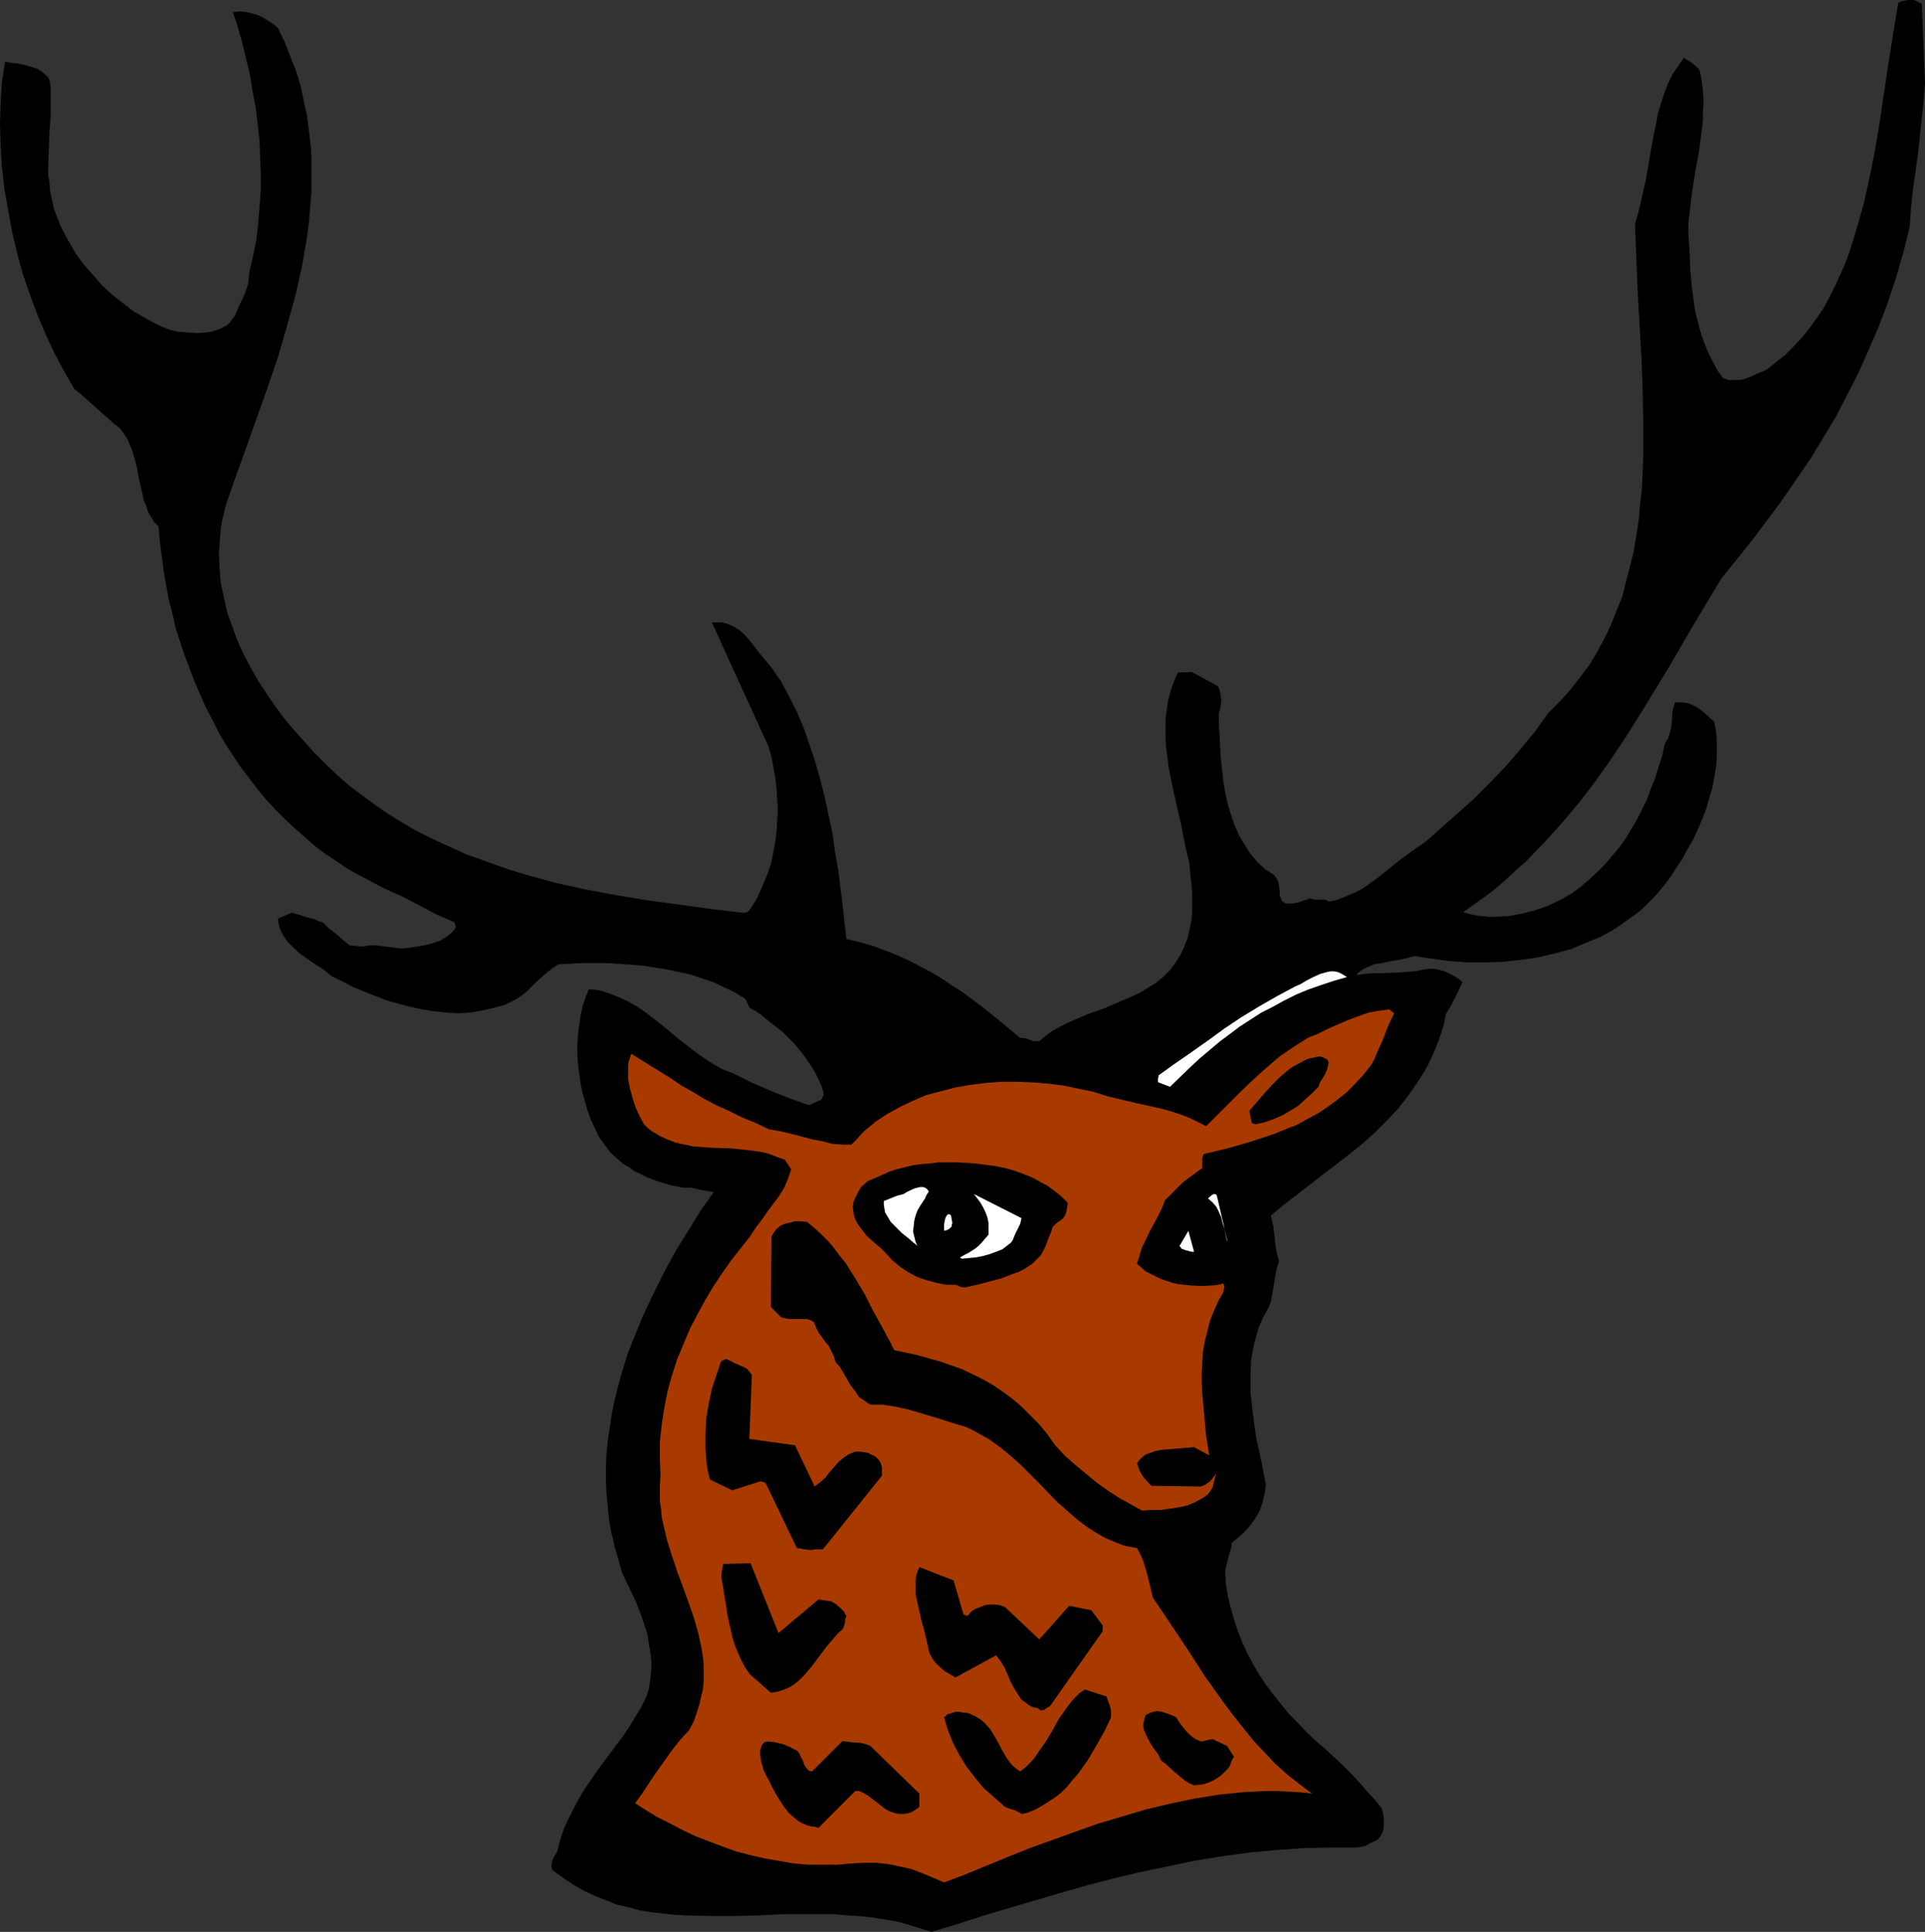 <?xml version="1.0" encoding="UTF-8" standalone="no"?>
<svg
   version="1.0"
   width="129.724mm"
   height="130.185mm"
   id="svg16"
   sodipodi:docname="Deer Face 2.wmf"
   xmlns:inkscape="http://www.inkscape.org/namespaces/inkscape"
   xmlns:sodipodi="http://sodipodi.sourceforge.net/DTD/sodipodi-0.dtd"
   xmlns="http://www.w3.org/2000/svg"
   xmlns:svg="http://www.w3.org/2000/svg">
  <rect width="100%" height="100%" fill="#333333" stroke="none"/>
  <sodipodi:namedview
     id="namedview16"
     pagecolor="#ffffff"
     bordercolor="#000000"
     borderopacity="0.25"
     inkscape:showpageshadow="2"
     inkscape:pageopacity="0.0"
     inkscape:pagecheckerboard="0"
     inkscape:deskcolor="#d1d1d1"
     inkscape:document-units="mm" />
  <defs
     id="defs1">
    <pattern
       id="WMFhbasepattern"
       patternUnits="userSpaceOnUse"
       width="6"
       height="6"
       x="0"
       y="0" />
  </defs>
  <path
     style="fill:#000000;fill-opacity:1;fill-rule:evenodd;stroke:none"
     d="m 237.229,492.036 6.464,-1.939 6.464,-2.101 13.09,-3.878 6.626,-1.939 6.787,-1.939 6.787,-1.777 6.787,-1.616 6.949,-1.454 6.949,-1.454 6.949,-1.131 6.949,-0.97 6.949,-0.646 6.949,-0.485 6.949,-0.162 h 6.949 l 0.808,-0.162 0.808,-0.162 0.485,-0.162 0.485,-0.323 0.97,-0.485 0.808,-0.323 0.808,-0.485 0.646,-0.808 0.485,-0.97 0.323,-1.131 v -1.131 -1.293 l -0.162,-1.131 -0.323,-1.293 -1.616,-2.101 -1.939,-2.101 -2.101,-2.424 -2.101,-2.262 -2.262,-2.262 -2.262,-2.101 -2.262,-2.101 -2.101,-1.777 -2.424,-2.262 -2.262,-2.424 -2.262,-2.262 -2.101,-2.585 -1.939,-2.424 -1.939,-2.585 -1.616,-2.424 -1.616,-2.747 -1.454,-2.747 -1.293,-2.747 -1.131,-2.909 -0.97,-2.909 -0.808,-2.909 -0.808,-3.232 -0.485,-3.07 -0.162,-3.232 0.485,-2.101 0.485,-1.939 0.485,-1.616 0.162,-0.808 v -0.646 l 1.616,-1.293 1.616,-1.454 1.454,-1.616 1.293,-1.777 1.131,-1.939 0.808,-2.262 0.485,-2.101 0.323,-2.424 -1.131,-5.979 -1.293,-5.817 -0.808,-5.817 -0.323,-2.909 -0.323,-2.909 v -2.909 -2.747 l 0.162,-2.747 0.485,-2.747 0.646,-2.747 0.808,-2.747 1.131,-2.585 1.454,-2.585 0.485,-1.454 0.323,-1.454 0.485,-2.909 0.485,-3.07 0.323,-1.293 0.485,-1.454 -0.485,-1.616 -0.323,-1.616 -0.323,-2.909 -0.323,-2.747 -0.646,-2.747 3.07,-2.585 3.394,-2.585 6.626,-5.171 6.787,-5.171 3.394,-2.747 3.232,-2.909 3.07,-3.07 2.909,-3.07 2.747,-3.555 2.424,-3.555 1.131,-1.777 1.131,-1.939 0.97,-2.101 0.97,-2.101 0.808,-2.101 0.808,-2.262 0.646,-2.262 0.485,-2.424 1.293,-2.101 0.97,-1.939 0.97,-1.939 0.97,-2.101 -0.97,-0.808 -0.97,-0.646 -1.293,-0.646 -1.293,-0.646 -1.293,-0.323 -1.293,-0.323 h -1.293 l -1.293,0.162 -2.424,0.485 -2.262,0.162 -2.101,0.162 -4.202,0.162 h -2.101 l -2.101,0.162 -2.101,0.323 0.485,-0.646 0.646,-0.485 0.808,-0.485 0.646,-0.323 1.939,-0.808 1.939,-0.323 2.262,-0.485 2.101,-0.323 2.101,-0.485 1.778,-0.485 4.525,0.646 4.525,0.646 4.686,0.323 h 4.525 l 4.363,-0.162 4.525,-0.485 4.363,-0.646 4.202,-0.97 4.202,-1.131 3.878,-1.616 3.878,-1.616 1.778,-0.97 1.939,-1.131 1.616,-1.131 1.778,-1.293 1.616,-1.131 1.616,-1.293 1.454,-1.454 1.616,-1.616 1.293,-1.454 1.454,-1.777 1.454,-1.939 1.454,-2.262 1.616,-2.424 1.293,-2.424 1.454,-2.424 1.131,-2.585 1.131,-2.585 0.97,-2.585 0.808,-2.747 0.808,-2.747 0.485,-2.747 0.485,-2.909 0.162,-2.747 v -2.747 l -0.162,-2.747 -0.485,-2.747 -2.101,-1.939 -1.131,-0.97 -1.131,-0.808 -1.293,-0.646 -1.293,-0.485 -1.454,-0.162 h -1.616 l -0.323,1.131 -0.323,1.131 -0.162,2.747 -0.162,1.454 -0.323,1.293 -0.485,1.454 -0.808,1.293 -0.646,3.07 -0.97,2.909 -0.808,2.747 -1.131,2.747 -0.97,2.747 -1.293,2.585 -1.293,2.585 -1.454,2.424 -1.454,2.424 -1.616,2.262 -1.778,2.101 -1.778,2.101 -2.101,2.101 -2.101,1.939 -2.101,1.777 -2.424,1.777 -2.909,1.616 -3.07,1.454 -3.232,1.131 -3.232,0.808 -3.394,0.646 -3.232,0.162 h -1.778 l -1.616,-0.162 -1.616,-0.162 -1.616,-0.323 -1.131,-0.323 -0.485,-0.162 h -0.162 l 2.909,-2.101 2.747,-1.939 2.747,-2.101 2.586,-2.262 2.424,-2.262 2.586,-2.262 4.686,-4.848 4.525,-5.009 4.363,-5.171 4.202,-5.494 3.878,-5.494 3.878,-5.817 3.555,-5.656 3.555,-5.817 3.555,-5.817 3.394,-5.817 3.394,-5.817 6.787,-11.311 4.04,-5.009 3.878,-4.848 3.878,-5.171 3.717,-5.009 3.555,-5.171 3.555,-5.171 3.232,-5.332 3.232,-5.332 2.909,-5.656 2.909,-5.656 2.586,-5.817 2.586,-5.979 2.262,-5.979 2.101,-6.302 1.939,-6.625 1.616,-6.625 0.323,-4.686 0.485,-4.686 0.646,-4.524 0.646,-4.686 0.97,-9.049 0.485,-4.524 0.323,-4.524 -0.808,-20.037 -0.646,-0.323 -0.646,-0.323 L 487.547,0 h -0.808 -0.808 l -1.616,0.323 -0.808,0.323 -0.485,2.909 -0.485,2.909 -0.97,5.979 -0.97,6.302 -0.97,6.464 -0.97,6.625 -1.131,6.625 -1.293,6.464 -1.454,6.625 -1.778,6.302 -0.97,3.232 -0.97,3.07 -1.131,3.07 -1.293,2.909 -1.293,2.747 -1.454,2.909 -1.454,2.747 -1.778,2.585 -1.778,2.424 -1.939,2.424 -2.101,2.262 -2.101,2.101 -2.424,1.939 -2.424,1.939 -2.747,1.131 -1.293,0.646 -1.454,0.485 -1.293,0.323 h -1.454 -1.293 l -1.454,-0.485 -1.454,-1.939 -1.131,-2.101 -1.131,-2.262 -0.97,-2.262 -0.808,-2.262 -0.646,-2.262 -0.646,-2.424 -0.485,-2.262 -0.646,-4.848 -0.485,-4.848 -0.162,-4.848 -0.323,-4.686 V 56.718 l 0.323,-2.585 0.646,-5.332 0.808,-5.171 0.97,-5.171 0.646,-5.171 0.323,-2.585 v -2.424 l 0.162,-2.585 -0.162,-2.585 -0.323,-2.585 -0.485,-2.585 -0.646,-0.808 -0.97,-0.808 -1.131,-0.808 -1.293,-0.808 -1.454,2.101 -1.454,2.101 -1.131,2.424 -0.97,2.424 -0.808,2.585 -0.808,2.585 -0.485,2.747 -0.646,2.909 -0.97,5.656 -0.97,5.656 -1.293,5.656 -0.646,2.747 -0.808,2.747 0.323,8.241 0.323,8.403 0.485,8.403 0.485,8.564 0.323,8.403 0.162,8.564 v 8.403 l -0.162,4.04 -0.162,4.201 -0.485,4.201 -0.323,3.878 -0.646,4.04 -0.646,4.04 -0.97,3.878 -0.97,3.717 -0.97,3.878 -1.454,3.555 -1.454,3.717 -1.616,3.393 -1.939,3.555 -1.939,3.232 -2.424,3.232 -2.424,3.07 -2.747,3.07 -2.909,2.909 -1.616,2.262 -1.616,2.262 -3.717,4.524 -3.878,4.524 -4.04,4.201 -4.202,4.201 -4.363,3.878 -4.202,3.717 -1.939,1.777 -1.939,1.616 -3.07,2.101 -3.07,2.262 -5.656,4.524 -2.909,2.101 -1.454,0.97 -1.616,0.808 -1.616,0.646 -1.454,0.646 -1.778,0.646 -1.778,0.323 -0.485,-0.323 -0.485,-0.162 h -2.424 l -0.646,-0.162 -0.808,-0.162 -1.293,0.485 -1.454,0.485 -1.616,0.323 h -1.778 l -0.323,-0.323 -0.485,-0.162 -0.323,-0.808 -0.323,-0.808 v -0.97 l -0.162,-1.131 -0.162,-0.97 -0.323,-0.97 -0.323,-0.485 -0.323,-0.485 -1.131,-0.808 -1.293,-0.808 -1.939,-1.777 -1.778,-2.101 -1.454,-2.262 -1.454,-2.424 -1.131,-2.585 -0.97,-2.747 -0.808,-2.747 -0.646,-2.909 -0.485,-2.909 -0.323,-3.07 -0.323,-2.909 -0.323,-5.817 -0.162,-2.747 v -2.747 l 0.323,-0.97 0.162,-1.131 0.162,-1.131 -0.162,-1.131 -0.162,-0.97 -0.162,-0.646 -0.323,-0.808 -0.485,-0.323 -6.302,-3.393 -3.555,0.162 -0.97,2.424 -0.808,2.262 -0.646,2.424 -0.323,2.424 -0.323,2.262 v 2.585 2.424 l 0.162,2.424 0.323,2.424 0.323,2.585 0.97,4.848 2.262,10.018 0.97,5.009 1.131,4.848 0.162,2.424 0.323,2.424 0.162,2.424 v 2.262 2.262 l -0.162,2.262 -0.485,2.262 -0.485,2.262 -0.808,2.101 -0.97,2.101 -1.293,2.101 -1.454,1.939 -1.778,1.777 -1.778,1.454 -2.101,1.293 -2.101,1.293 -2.101,0.97 -2.262,0.97 -4.525,1.939 -4.525,1.616 -4.525,1.939 -1.939,0.97 -2.101,1.131 -1.778,1.293 -1.778,1.454 h -0.808 -0.646 l -1.293,-0.485 -1.131,-0.323 h -0.485 -0.485 l -4.848,-4.04 -5.01,-4.04 -5.01,-3.717 -2.586,-1.616 -2.586,-1.777 -2.747,-1.616 -2.747,-1.454 -2.747,-1.454 -2.909,-1.293 -3.232,-1.293 -3.07,-1.131 -3.394,-0.97 -3.394,-0.808 -0.485,-4.363 -0.485,-4.363 -1.131,-9.049 -0.808,-4.524 -0.646,-4.686 -0.97,-4.524 -0.97,-4.524 -1.131,-4.524 -1.293,-4.524 -1.454,-4.363 -1.454,-4.201 -1.778,-4.201 -1.939,-3.878 -2.101,-3.878 -2.424,-3.555 -1.616,-1.939 -1.616,-1.939 -1.616,-2.101 -1.616,-1.939 -0.808,-0.808 -0.97,-0.808 -0.97,-0.646 -0.97,-0.485 -1.131,-0.485 -1.293,-0.323 h -1.131 -1.454 l 14.382,31.51 0.808,2.747 0.485,2.585 0.485,2.747 0.323,2.747 0.162,2.747 0.162,2.585 -0.162,2.747 -0.162,2.747 -0.323,2.585 -0.485,2.585 -0.485,2.585 -0.808,2.585 -0.97,2.424 -0.97,2.262 -1.131,2.424 -1.454,2.262 -0.485,0.646 -0.485,0.323 h -0.323 l -0.162,0.162 -8.242,-0.97 -8.242,-1.131 -8.242,-1.131 -7.918,-1.293 -7.918,-1.454 -7.918,-1.777 -7.595,-2.101 -3.717,-1.131 -3.717,-1.293 -3.555,-1.293 -3.717,-1.293 -3.555,-1.616 -3.555,-1.616 -3.394,-1.616 -3.394,-1.777 -3.232,-1.939 -3.394,-2.101 -3.232,-2.262 -3.07,-2.262 -3.232,-2.424 -2.909,-2.585 -2.909,-2.747 -2.909,-2.909 -2.747,-3.07 -2.747,-3.07 -2.424,-2.909 -2.262,-3.07 -2.101,-3.07 -2.101,-3.232 -1.939,-3.393 -1.778,-3.393 -1.616,-3.555 -1.293,-3.555 -1.293,-3.555 -0.808,-3.717 -0.808,-3.878 -0.323,-3.878 -0.162,-3.878 0.323,-3.878 0.162,-2.101 0.323,-1.939 0.485,-1.939 0.485,-2.101 2.586,-7.433 2.747,-7.595 5.333,-15.028 2.586,-7.595 2.262,-7.756 2.101,-7.595 1.778,-7.756 0.646,-3.878 0.646,-3.717 0.485,-3.878 0.323,-3.878 0.323,-3.878 v -3.717 -3.878 l -0.162,-3.717 -0.485,-3.878 L 78.214,29.571 77.406,25.854 76.598,21.976 75.467,18.259 74.013,14.543 72.558,10.826 70.781,7.11 69.65,6.14 68.357,5.332 67.064,4.524 65.771,3.878 64.155,3.393 62.701,3.07 61.085,2.909 l -1.778,0.162 1.293,3.878 1.131,4.04 0.97,4.04 0.97,4.04 0.646,4.201 0.808,4.04 0.485,4.201 0.485,4.201 0.162,4.201 0.162,4.201 v 4.363 l -0.323,4.201 -0.323,4.201 -0.485,4.201 -0.808,4.04 -0.97,4.201 -0.162,1.616 -0.162,1.454 -0.485,1.454 -0.485,1.293 -1.293,2.747 -1.131,2.585 -0.646,0.808 -0.646,0.97 -0.808,0.646 -0.97,0.485 -0.97,0.485 -0.97,0.323 -1.131,0.323 -1.131,0.162 -2.424,0.162 -2.262,-0.162 -2.424,-0.162 -2.101,-0.485 -2.424,-0.97 -2.262,-1.131 -2.262,-1.293 -2.262,-1.293 -2.101,-1.616 -2.101,-1.616 -1.939,-1.616 -1.939,-1.777 -1.778,-2.101 -1.778,-1.939 -1.616,-1.939 -1.616,-2.262 -1.293,-2.262 -1.293,-2.262 -1.131,-2.262 -0.97,-2.424 -0.808,-2.101 -0.485,-2.262 -0.485,-2.101 -0.162,-2.262 -0.323,-2.101 v -2.262 l 0.162,-4.363 0.162,-4.363 0.323,-4.363 v -4.363 -2.262 l -0.323,-2.101 -0.323,-0.646 L 11.797,19.229 10.666,18.259 9.373,17.452 7.757,16.967 6.141,16.482 4.525,16.159 2.747,15.997 1.293,15.674 0.485,21.006 0.162,26.177 0,31.671 l 0.162,5.332 0.323,5.494 0.646,5.656 0.97,5.494 0.97,5.332 1.293,5.494 1.454,5.332 1.778,5.171 1.939,5.171 2.101,5.009 2.262,4.848 2.424,4.524 2.586,4.524 1.616,1.293 1.454,1.293 2.909,2.585 2.909,2.585 1.293,1.131 1.454,1.131 0.97,1.293 0.97,1.454 0.646,1.616 0.646,1.616 0.97,3.393 0.646,3.555 0.808,3.393 0.323,1.777 0.646,1.454 0.485,1.616 0.808,1.454 0.808,1.293 1.131,1.131 0.323,3.878 0.485,3.717 0.485,3.717 0.646,3.717 0.646,3.555 0.97,3.717 0.808,3.555 1.131,3.555 1.131,3.393 1.293,3.393 1.293,3.393 1.454,3.393 1.454,3.232 1.616,3.07 1.616,3.232 1.778,3.07 1.939,2.909 1.939,2.909 2.101,2.747 2.101,2.747 2.262,2.747 2.262,2.424 2.424,2.424 2.586,2.424 2.586,2.262 2.586,2.262 2.586,1.939 2.909,1.939 2.909,1.939 2.909,1.616 3.07,1.616 3.07,1.616 2.424,1.131 2.262,0.97 4.363,2.262 4.202,2.262 2.262,0.97 2.262,0.97 0.162,0.162 0.162,0.323 0.162,0.485 v 0.485 l -0.485,0.808 -0.485,0.485 -0.808,0.646 -0.646,0.485 -1.616,0.97 -1.939,0.646 -1.939,0.485 -1.939,0.323 -2.101,0.323 -1.778,0.162 -2.747,-0.323 -1.293,-0.162 -2.586,-0.323 h -1.293 l -1.131,0.162 -1.131,0.162 -3.07,-0.323 -1.616,-1.293 -1.616,-1.454 -1.939,-1.454 -1.616,-1.616 -1.131,-0.323 -0.97,-0.485 -1.939,-0.485 -1.939,-0.646 -1.778,-0.485 V 232.364 l -3.717,1.616 0.162,1.293 0.323,1.131 0.485,1.131 0.646,1.131 0.808,1.131 0.808,0.808 1.939,1.939 2.262,1.616 2.101,1.454 2.262,1.454 1.939,1.616 2.747,1.293 2.747,1.454 2.747,1.131 2.909,1.131 2.909,1.131 2.909,0.808 3.07,0.808 3.07,0.646 2.909,0.485 3.07,0.323 3.07,0.162 3.07,-0.162 2.909,-0.485 2.909,-0.646 2.909,-0.808 2.747,-1.293 1.454,-0.97 1.454,-1.131 2.586,-2.585 2.747,-2.424 1.293,-0.97 1.454,-0.97 5.979,-0.323 h 6.141 l 3.07,0.162 6.302,0.485 3.07,0.485 3.07,0.485 3.07,0.646 2.909,0.646 2.909,0.97 2.909,0.97 2.747,1.293 2.747,1.293 2.586,1.616 0.323,0.323 0.162,0.485 0.323,0.646 0.323,0.808 1.454,0.808 1.454,0.97 2.747,2.262 2.909,2.262 2.747,2.747 2.424,2.909 1.131,1.616 0.97,1.454 0.97,1.616 0.808,1.616 0.808,1.777 0.485,1.616 v 0.808 l -0.323,0.485 -0.162,0.485 -3.232,1.454 -5.01,-1.777 -4.848,-1.939 -4.848,-2.101 -4.848,-2.424 -2.586,-0.97 -2.262,-1.293 -2.262,-1.454 -2.262,-1.616 -4.202,-3.232 -2.101,-1.777 -1.939,-1.616 -4.363,-3.393 -2.101,-1.454 -2.262,-1.293 -2.424,-1.131 -2.424,-0.97 -2.586,-0.808 -2.747,-0.323 -0.808,2.101 -0.808,2.424 -0.485,2.262 -0.323,2.424 -0.323,2.424 -0.162,2.424 v 2.424 l 0.162,2.585 0.323,2.424 0.323,2.424 0.485,2.424 0.646,2.262 0.646,2.262 0.808,2.262 0.97,2.101 0.97,2.101 0.808,1.293 1.131,1.454 0.97,1.293 1.131,1.131 2.424,2.101 1.454,0.808 1.293,0.97 1.454,0.646 1.454,0.808 3.07,1.131 3.232,0.97 3.232,0.646 h 1.131 0.97 l 1.939,0.485 1.939,0.323 1.778,0.323 -3.232,4.524 -3.07,5.009 -3.232,5.171 -2.909,5.332 -2.909,5.817 -2.747,5.817 -2.424,5.979 -1.293,3.232 -0.97,3.07 -0.97,3.232 -0.808,3.07 -0.808,3.232 -0.646,3.393 -0.485,3.232 -0.485,3.232 -0.323,3.393 -0.162,3.393 v 3.232 l 0.162,3.393 0.323,3.393 0.323,3.393 0.646,3.393 0.808,3.393 0.97,3.393 0.97,3.393 1.778,3.717 1.778,3.717 1.454,3.878 1.293,3.878 0.323,1.939 0.323,1.939 0.323,2.101 0.162,1.939 -0.162,2.101 -0.162,1.939 -0.323,2.101 -0.646,2.101 -1.293,2.585 -1.454,2.424 -1.454,2.424 -1.616,2.424 -3.394,4.524 -3.232,4.363 -3.232,4.686 -1.454,2.424 -1.293,2.424 -1.293,2.585 -1.293,2.747 -0.97,2.909 -0.808,3.07 -0.808,1.293 -0.485,1.131 v 0.646 l -0.162,0.485 0.162,0.646 0.162,0.485 2.747,1.939 2.586,1.777 2.586,1.454 2.747,1.293 2.909,1.131 2.747,1.131 2.909,0.646 2.909,0.808 2.909,0.485 3.07,0.323 2.909,0.323 3.07,0.162 6.141,0.162 h 6.141 l 6.302,-0.162 6.302,-0.323 h 6.302 6.302 l 3.232,0.323 3.07,0.162 3.232,0.323 3.07,0.485 3.07,0.485 3.07,0.808 3.07,0.97 z"
     id="path1" />
  <path
     style="fill:#a83a00;fill-opacity:1;fill-rule:evenodd;stroke:none"
     d="m 240.461,479.433 5.171,-1.939 5.494,-2.262 5.494,-2.262 5.656,-2.262 5.818,-2.101 5.818,-2.101 5.979,-2.101 5.979,-1.777 5.979,-1.777 6.141,-1.454 6.141,-1.293 5.979,-0.97 6.141,-0.646 3.07,-0.162 2.909,-0.162 h 3.07 l 3.07,0.162 2.909,0.162 2.909,0.323 -3.232,-2.424 -3.07,-2.424 -3.07,-2.747 -2.747,-2.909 -2.747,-2.909 -2.586,-3.232 -2.586,-3.232 -2.424,-3.232 -4.848,-6.787 -4.363,-6.787 -4.525,-6.787 -4.363,-6.464 -0.808,-3.393 -0.808,-3.232 -0.485,-1.616 -0.485,-1.454 -0.646,-1.454 -0.808,-1.454 -1.778,-0.323 -1.616,-0.323 -1.616,-0.646 -1.616,-0.646 -1.454,-0.646 -1.454,-0.808 -2.909,-1.777 -2.586,-1.939 -2.586,-2.262 -2.586,-2.262 -4.848,-5.009 -2.424,-2.424 -2.424,-2.424 -2.586,-2.262 -2.586,-2.101 -2.747,-1.939 -2.909,-1.616 -1.454,-0.808 -1.454,-0.646 -3.232,-0.97 -3.07,-0.97 -5.818,-1.777 -2.909,-0.808 -2.909,-0.646 -3.07,-0.485 h -3.232 l -0.808,-0.485 -0.646,-0.485 -1.454,-0.97 -0.97,-1.454 -1.131,-1.454 -1.778,-3.07 -0.97,-1.616 -1.131,-1.293 -0.485,-1.616 -0.646,-1.293 -0.646,-1.293 -0.97,-1.131 -1.616,-2.262 -0.646,-1.293 -0.485,-1.293 -0.808,-0.485 -0.97,-0.323 h -0.97 -3.394 l -1.131,-0.162 -1.131,-0.323 -2.586,-2.585 0.162,-17.936 0.646,-1.131 0.646,-0.808 0.97,-0.808 1.131,-0.485 1.293,-0.323 1.293,-0.323 h 1.454 l 1.616,0.162 1.939,1.616 1.778,1.616 1.778,1.777 1.454,1.777 1.454,1.939 1.454,1.777 2.424,3.878 2.424,4.04 2.101,4.201 2.424,4.363 2.262,4.201 0.162,0.485 0.323,0.485 0.162,0.323 v 0.162 l 3.07,0.646 2.909,0.646 2.909,0.808 2.909,0.808 2.747,0.97 2.747,0.97 2.747,1.293 2.586,1.293 2.586,1.454 2.586,1.777 2.424,1.777 2.262,1.939 2.262,2.262 2.262,2.262 2.101,2.585 1.939,2.747 2.586,2.747 2.747,2.424 2.747,2.262 2.747,2.262 2.747,1.939 2.747,1.777 2.909,1.616 2.909,1.616 2.262,-0.162 h 2.424 l 2.262,-0.323 2.262,-0.323 2.262,-0.485 1.939,-0.808 1.778,-0.97 0.808,-0.485 0.808,-0.646 0.485,-0.646 0.323,-0.485 0.162,-0.323 0.162,-0.162 0.97,-3.878 -0.323,0.646 -0.485,0.646 -0.808,0.97 -1.131,0.808 -1.131,0.485 -12.605,-0.162 -1.131,-1.131 -0.97,-1.131 -0.485,-0.808 -0.485,-0.808 -0.323,-0.97 -0.323,-0.97 0.646,-0.808 0.646,-0.646 0.808,-0.646 0.808,-0.323 0.97,-0.323 0.808,-0.323 1.939,-0.323 4.04,-0.323 1.939,-0.162 1.939,-0.162 3.878,2.101 -0.808,-5.009 -0.485,-5.332 -0.485,-5.332 -0.162,-2.747 v -2.585 l 0.162,-2.747 0.162,-2.747 0.485,-2.585 0.646,-2.585 0.646,-2.585 0.97,-2.424 1.131,-2.585 1.293,-2.262 0.162,-0.808 0.162,-0.646 -0.162,-0.485 -0.162,-0.323 -1.293,0.323 -1.293,0.162 -2.909,0.162 -3.07,-0.162 -2.909,-0.323 -1.454,-0.323 -1.454,-0.485 -1.454,-0.485 -1.293,-0.646 -1.293,-0.646 -1.293,-0.646 -1.131,-0.97 -1.131,-0.97 0.646,-2.101 0.646,-2.101 0.97,-1.939 0.97,-2.101 2.101,-3.878 0.97,-1.939 0.808,-2.101 1.293,-1.293 1.131,-1.131 2.262,-2.262 2.424,-1.777 2.424,-1.777 v -0.808 -0.808 -0.97 l 0.323,-0.97 6.141,-1.454 6.141,-1.777 5.818,-1.939 2.747,-1.131 2.909,-1.131 2.586,-1.454 2.747,-1.454 2.424,-1.616 2.424,-1.777 2.424,-1.939 2.101,-2.101 2.101,-2.262 1.939,-2.424 0.97,-1.616 0.646,-1.616 1.454,-3.232 1.293,-3.393 0.808,-1.777 0.808,-1.616 -0.162,-0.323 -0.162,-0.162 v 0 l -0.323,-0.162 -0.162,-0.162 -0.323,-0.323 -2.586,0.323 -2.747,0.485 -2.747,0.97 -2.586,0.97 -5.171,2.262 -2.586,1.293 -1.293,0.485 -1.131,0.485 -1.778,1.131 -1.778,1.131 -3.555,2.424 -3.394,2.909 -3.232,2.909 -3.232,3.07 -3.07,3.07 -1.454,1.454 -1.454,1.454 -2.909,2.909 -1.616,-0.808 -1.616,-0.808 -1.778,-0.808 -1.778,-0.646 -3.555,-1.131 -3.555,-0.808 -3.717,-0.808 -7.434,-1.777 -3.555,-1.131 -3.878,-0.808 -3.878,-0.808 -3.878,-0.485 -4.04,-0.323 -4.04,-0.162 h -3.878 l -4.04,0.323 -3.878,0.485 -3.717,0.646 -3.717,0.97 -3.717,0.97 -3.394,1.454 -3.394,1.616 -3.232,1.777 -2.909,1.939 -2.747,2.262 -0.646,0.646 -0.485,0.485 -0.808,0.97 -0.646,0.646 -0.323,0.323 -0.485,0.485 h -1.131 -1.131 l -2.586,-0.162 -2.424,-0.646 -2.586,-0.485 -5.494,-1.454 -2.747,-0.646 -2.909,-0.485 -3.394,-1.616 -3.555,-1.454 -3.232,-1.616 -3.232,-1.454 -3.07,-1.616 -2.909,-1.777 -2.909,-1.616 -2.586,-1.777 -10.181,-6.302 -0.323,0.97 -0.323,0.97 -0.162,1.131 v 0.97 1.293 1.131 l 0.485,2.424 0.646,2.424 0.808,2.424 0.97,2.101 1.131,2.101 0.808,0.808 0.97,0.808 2.101,1.293 2.101,0.97 2.101,0.808 2.262,0.485 2.262,0.485 2.424,0.162 2.262,0.162 4.848,0.162 4.686,0.485 2.424,0.323 2.262,0.485 2.101,0.808 2.262,0.808 1.616,2.424 -0.808,2.424 -0.97,2.262 -1.293,2.101 -1.454,1.939 -1.454,1.939 -1.454,2.101 -1.616,2.101 -1.454,2.262 -2.424,3.07 -2.424,3.07 -2.262,3.232 -2.262,3.393 -2.101,3.555 -1.939,3.555 -1.939,3.717 -1.616,3.878 -1.616,3.878 -1.293,4.04 -1.131,4.04 -0.808,4.201 -0.646,4.201 -0.485,4.363 v 4.363 l 0.162,4.363 -0.162,2.262 v 2.101 2.101 l 0.323,2.101 0.162,2.101 0.485,2.101 0.97,4.04 1.293,4.04 1.293,3.878 1.454,3.878 1.454,4.04 1.293,3.717 1.131,4.04 0.808,3.878 0.323,1.939 0.162,1.939 v 2.101 1.939 l -0.162,2.101 -0.485,1.939 -0.485,2.101 -0.646,2.101 -0.808,2.262 -1.131,2.101 -2.101,2.262 -1.939,2.424 -1.616,2.262 -1.616,2.262 -1.616,2.262 -3.07,4.686 -1.778,2.424 2.747,1.777 2.909,1.777 3.232,1.616 3.07,1.616 3.394,1.616 3.394,1.293 3.394,1.293 3.555,1.293 3.717,0.97 3.555,0.808 3.717,0.646 3.717,0.646 3.717,0.323 h 3.717 3.717 l 3.555,-0.323 3.232,-0.162 h 3.07 l 3.07,0.323 3.07,0.646 2.909,0.646 2.909,1.131 2.747,1.131 z"
     id="path2" />
  <path
     style="fill:#000000;fill-opacity:1;fill-rule:evenodd;stroke:none"
     d="m 206.848,465.213 h 0.323 0.323 l 0.485,0.162 0.485,0.162 9.373,-9.372 h 0.97 l 0.808,0.323 0.808,0.485 0.646,0.323 1.454,1.131 0.646,0.485 0.808,0.646 1.454,1.131 0.808,0.485 0.808,0.323 0.97,0.323 0.97,0.162 h 1.131 l 1.131,-0.162 0.646,-0.162 0.323,-0.162 0.808,-0.485 1.131,-0.808 v -3.393 l -11.797,-11.473 -0.646,-0.646 -0.808,-0.323 -0.97,-0.323 -0.97,-0.162 -2.262,-0.162 -1.131,-0.162 -0.97,-0.162 -7.757,7.756 h -0.323 l -0.485,-0.162 -0.485,-0.485 -0.485,-0.646 -0.323,-0.646 -0.323,-0.97 -0.485,-0.808 -0.323,-0.808 -0.646,-0.808 -0.808,-0.323 -0.808,-0.485 -1.939,-0.808 -2.101,-0.485 -1.131,-0.162 h -0.97 l -0.485,0.162 -0.323,0.323 -0.323,0.323 -0.162,0.485 -0.323,0.97 v 0.97 l 0.162,1.131 0.162,0.97 0.323,0.97 0.162,0.808 1.131,2.262 0.646,1.131 0.485,1.131 1.293,2.262 1.293,2.101 1.454,1.939 0.808,0.808 0.97,0.808 0.808,0.646 1.131,0.646 1.131,0.485 z"
     id="path3" />
  <path
     style="fill:#000000;fill-opacity:1;fill-rule:evenodd;stroke:none"
     d="m 261.307,461.819 2.101,-0.808 1.778,-0.97 1.778,-1.131 1.778,-1.131 1.616,-1.293 1.454,-1.454 1.293,-1.616 1.454,-1.616 1.131,-1.616 1.293,-1.777 2.101,-3.555 2.101,-3.717 1.778,-3.717 v -0.808 -0.97 l -0.323,-1.293 -0.485,-1.293 -0.162,-0.485 -0.162,-0.485 -5.494,-1.777 -1.454,0.97 -1.131,1.131 -1.131,1.293 -0.97,1.293 -1.939,2.747 -1.616,2.909 -1.616,2.747 -1.939,2.747 -0.97,1.454 -1.131,1.293 -1.131,1.131 -1.454,1.131 -0.97,-0.646 -0.97,-0.808 -0.808,-0.97 -0.808,-1.131 -1.293,-2.262 -0.646,-1.293 -0.646,-1.131 -1.454,-2.424 -0.97,-1.131 -0.97,-0.97 -1.131,-0.808 -1.131,-0.646 -1.454,-0.646 -1.616,-0.162 -0.808,-0.162 h -0.646 l -0.646,0.162 -0.485,0.162 -1.131,0.323 -0.808,0.808 0.97,3.232 1.293,3.232 1.616,3.07 1.778,2.909 2.101,2.747 2.262,2.747 2.747,2.424 2.747,2.424 1.293,0.485 1.131,0.323 0.97,0.485 0.808,0.485 z"
     id="path4" />
  <path
     style="fill:#000000;fill-opacity:1;fill-rule:evenodd;stroke:none"
     d="m 304.131,454.71 1.293,-0.162 1.293,-0.162 1.293,-0.485 1.131,-0.485 1.293,-0.808 0.97,-0.808 0.97,-0.97 0.808,-0.97 0.485,-1.293 0.323,-0.646 0.323,-0.485 -1.778,-2.747 -3.717,-1.777 -2.909,0.646 -1.131,-0.485 -0.808,-0.485 -0.97,-0.808 -0.808,-0.808 -1.454,-1.777 -0.646,-0.97 -0.485,-0.808 -0.97,-0.485 -0.808,-0.323 -0.97,-0.323 -0.97,-0.323 -1.131,-0.162 -0.97,0.162 -0.97,0.323 -0.97,0.485 -0.323,0.808 -0.162,0.808 -0.162,0.646 v 0.808 l 0.162,0.808 0.323,0.646 0.646,1.454 0.808,1.454 0.97,1.454 0.97,1.293 0.646,1.454 1.131,0.808 2.101,1.939 0.97,0.808 0.97,0.808 0.97,0.808 1.131,0.646 z"
     id="path5" />
  <path
     style="fill:#000000;fill-opacity:1;fill-rule:evenodd;stroke:none"
     d="m 265.993,435.481 0.323,-0.323 0.323,-0.162 0.808,-0.485 13.413,-19.067 v -1.454 l -2.909,-3.878 -5.656,-1.131 -7.595,8.564 -8.726,-8.241 -1.293,-0.485 -1.293,-0.162 h -1.293 l -1.293,0.162 -1.131,0.485 -1.293,0.485 -0.97,0.646 -0.97,1.131 -0.485,-0.162 -0.485,-0.162 -0.162,-0.323 -2.424,-8.403 -8.726,-3.393 -0.485,1.131 -0.323,1.131 -0.162,1.293 v 1.293 1.454 l 0.162,1.293 0.646,2.909 0.646,2.909 0.808,2.909 0.646,2.747 0.646,2.909 0.646,1.131 0.646,0.97 0.808,0.808 0.808,0.808 0.97,0.808 0.808,0.485 1.939,1.131 10.342,-5.656 0.485,0.646 0.646,0.808 0.97,1.616 0.808,1.777 0.808,1.939 0.97,1.777 1.131,1.777 0.646,0.97 0.97,0.646 0.808,0.646 1.131,0.646 1.131,0.162 0.485,0.323 0.323,0.323 z"
     id="path6" />
  <path
     style="fill:#000000;fill-opacity:1;fill-rule:evenodd;stroke:none"
     d="m 196.505,431.118 1.778,-0.323 1.454,-0.485 1.454,-0.646 1.293,-0.808 1.131,-0.97 1.131,-1.131 1.939,-2.262 1.939,-2.585 1.939,-2.585 1.939,-2.262 0.97,-1.131 1.131,-0.97 0.323,-0.646 0.162,-0.485 0.162,-0.808 v -0.646 l 0.162,-0.323 0.162,-0.485 -0.646,-1.131 -0.97,-0.97 -1.131,-0.97 -1.131,-0.646 -3.232,-0.485 -10.181,8.564 -7.11,-17.775 -6.949,0.162 -0.323,1.454 -0.162,1.454 0.162,1.616 0.323,1.616 0.485,3.232 0.323,1.616 0.162,1.616 0.485,2.262 0.485,2.101 0.485,2.101 0.646,1.939 0.808,1.939 0.808,1.777 0.97,1.777 1.131,1.616 5.333,4.686 z"
     id="path7" />
  <path
     style="fill:#000000;fill-opacity:1;fill-rule:evenodd;stroke:none"
     d="m 207.494,394.599 h 0.808 0.646 0.646 l 15.029,-18.744 v -2.262 l -0.323,-0.97 -0.485,-0.808 -0.808,-0.808 -0.97,-0.485 -0.97,-0.485 -0.97,-0.162 -1.131,-0.162 h -1.131 l -0.808,0.323 -0.808,0.323 -1.454,0.97 -1.293,1.131 -1.131,1.293 -1.131,1.293 -0.97,1.293 -1.293,1.131 -1.454,1.131 -5.01,-10.503 -11.635,-1.616 0.646,-16.32 -0.646,-0.808 -0.485,-0.646 -0.808,-0.485 -0.808,-0.323 -1.778,-0.808 -1.939,-0.97 -0.485,0.162 -0.323,0.162 -0.323,0.162 -0.323,0.323 -1.131,3.393 -1.131,3.393 -0.808,3.878 -0.646,3.717 -0.162,4.04 v 3.878 l 0.162,1.777 0.162,2.101 0.323,1.777 0.485,1.939 5.656,2.747 7.11,-2.262 v 0 h 0.323 l 0.485,0.162 0.485,0.162 0.323,0.485 7.757,16.159 1.293,0.162 0.485,0.162 h 0.485 l 1.131,0.162 h 0.485 z"
     id="path8" />
  <path
     style="fill:#000000;fill-opacity:1;fill-rule:evenodd;stroke:none"
     d="m 245.955,327.863 2.909,-0.646 6.141,-1.616 2.909,-1.131 1.454,-0.485 1.293,-0.646 1.293,-0.808 1.131,-0.808 0.97,-0.97 0.97,-0.97 0.646,-1.131 0.646,-1.293 0.485,-1.293 0.485,-1.293 0.485,-1.131 0.323,-1.131 0.485,-0.485 0.646,-0.646 0.808,-0.485 0.808,-0.646 0.162,-0.323 0.323,-0.485 0.323,-0.97 0.162,-1.131 0.162,-0.97 -1.616,-1.616 -1.778,-1.454 -1.778,-1.293 -2.101,-1.131 -2.101,-1.131 -2.101,-0.808 -2.262,-0.808 -2.262,-0.646 -2.424,-0.485 -2.424,-0.323 -2.424,-0.323 -2.424,-0.162 -2.424,-0.162 h -2.424 -2.424 l -2.424,0.323 -2.262,0.162 -2.101,0.323 -1.939,0.485 -1.939,0.485 -1.939,0.646 -1.778,0.808 -3.717,1.616 -0.646,0.646 -0.808,0.646 -0.646,0.97 -0.485,0.97 -0.485,0.97 -0.485,1.131 -0.162,1.131 0.162,1.293 0.162,0.97 0.323,0.97 0.808,1.454 1.131,1.454 0.97,1.293 1.293,1.131 1.293,1.131 1.131,0.97 1.131,1.131 1.778,1.939 1.939,1.616 2.262,1.454 2.101,1.131 2.424,0.808 2.424,0.646 2.424,0.485 h 2.424 l 0.485,0.162 0.646,0.323 0.646,0.162 h 0.323 z"
     id="path9" />
  <path
     style="fill:#ffffff;fill-opacity:1;fill-rule:evenodd;stroke:none"
     d="m 244.985,320.591 1.616,-0.162 1.778,-0.162 1.778,-0.323 1.778,-0.485 1.778,-0.646 1.616,-0.646 1.454,-1.131 0.646,-0.485 0.485,-0.646 0.646,-1.616 0.646,-1.293 0.646,-1.293 0.323,-1.454 -12.12,-6.14 1.616,2.101 0.646,1.131 0.646,1.293 0.485,1.293 0.323,1.454 v 1.454 1.616 l -0.97,1.131 -0.808,0.97 -0.808,0.808 -0.808,0.646 -1.778,1.131 -0.97,0.485 -1.131,0.646 z"
     id="path10" />
  <path
     style="fill:#ffffff;fill-opacity:1;fill-rule:evenodd;stroke:none"
     d="m 303.484,318.814 h 0.646 l -1.454,-5.332 -2.262,3.878 0.323,0.323 0.162,0.323 0.808,0.323 z"
     id="path11" />
  <path
     style="fill:#ffffff;fill-opacity:1;fill-rule:evenodd;stroke:none"
     d="m 233.673,317.359 -0.485,-1.131 -0.323,-1.293 -0.323,-1.293 0.162,-1.293 0.162,-1.454 0.323,-1.293 0.485,-1.293 0.646,-1.131 0.646,-0.97 0.646,-0.97 0.323,-0.808 0.646,-0.97 -0.485,-0.646 -0.485,-0.323 -0.485,-0.162 h -0.808 l -1.293,0.323 -1.131,0.485 -0.97,0.485 -0.808,0.485 -1.778,0.485 -1.616,0.646 -1.616,0.646 v 0.97 l 0.162,0.97 0.162,0.97 0.485,0.808 0.485,0.808 0.485,0.808 1.454,1.454 1.454,1.454 1.454,1.131 1.293,1.131 0.646,0.485 z"
     id="path12" />
  <path
     style="fill:#ffffff;fill-opacity:1;fill-rule:evenodd;stroke:none"
     d="m 312.534,315.744 -2.586,-11.15 -0.162,-0.323 -0.323,-0.162 h -0.323 l -0.323,0.162 -0.646,0.485 -0.485,0.485 1.131,0.97 0.97,1.131 0.646,1.293 0.646,1.454 0.323,1.454 0.485,1.454 0.646,3.232 z"
     id="path13" />
  <path
     style="fill:#ffffff;fill-opacity:1;fill-rule:evenodd;stroke:none"
     d="m 241.107,313.32 0.646,-0.323 0.323,-0.323 0.323,-0.323 v -0.485 l 0.162,-0.323 -0.162,-0.97 -0.162,-0.97 -0.323,-0.323 h -0.162 -0.323 l -0.323,0.323 -0.323,0.646 -0.162,0.646 -0.162,0.97 v 0.808 0.808 z"
     id="path14" />
  <path
     style="fill:#000000;fill-opacity:1;fill-rule:evenodd;stroke:none"
     d="m 319.806,286.334 2.262,-0.485 2.262,-0.808 2.262,-0.97 1.939,-1.131 2.101,-1.293 1.778,-1.616 1.778,-1.616 1.616,-1.616 0.323,-0.97 0.485,-0.808 0.808,-1.293 0.646,-1.454 0.162,-0.808 0.162,-0.97 -0.162,-0.323 -0.162,-0.323 -0.646,-0.323 -0.646,-0.323 -0.808,-0.162 -1.454,0.323 -1.454,0.323 -1.293,0.646 -1.131,0.646 -1.293,0.646 -1.131,0.808 -2.101,1.777 -2.101,2.101 -1.939,2.101 -3.878,4.524 0.646,3.07 z"
     id="path15" />
  <path
     style="fill:#ffffff;fill-opacity:1;fill-rule:evenodd;stroke:none"
     d="m 297.99,276.801 5.01,-4.848 2.424,-2.262 5.171,-4.363 2.586,-1.939 2.586,-1.939 2.747,-1.777 2.747,-1.777 2.909,-1.454 2.909,-1.616 2.909,-1.454 3.07,-1.293 3.232,-1.131 3.394,-1.131 3.394,-0.97 -0.808,-0.485 -0.808,-0.485 -0.808,-0.323 -0.808,-0.162 h -0.97 l -0.808,0.162 -1.778,0.485 -1.778,0.808 -1.616,0.808 -1.616,0.97 -1.454,0.646 -4.525,2.424 -4.525,2.585 -4.525,2.747 -4.363,2.909 -4.202,3.07 -4.363,3.07 -4.202,2.909 -4.04,2.909 v 0.323 l -0.162,0.485 v 0.485 0.323 l 0.162,0.162 z"
     id="path16" />
</svg>

